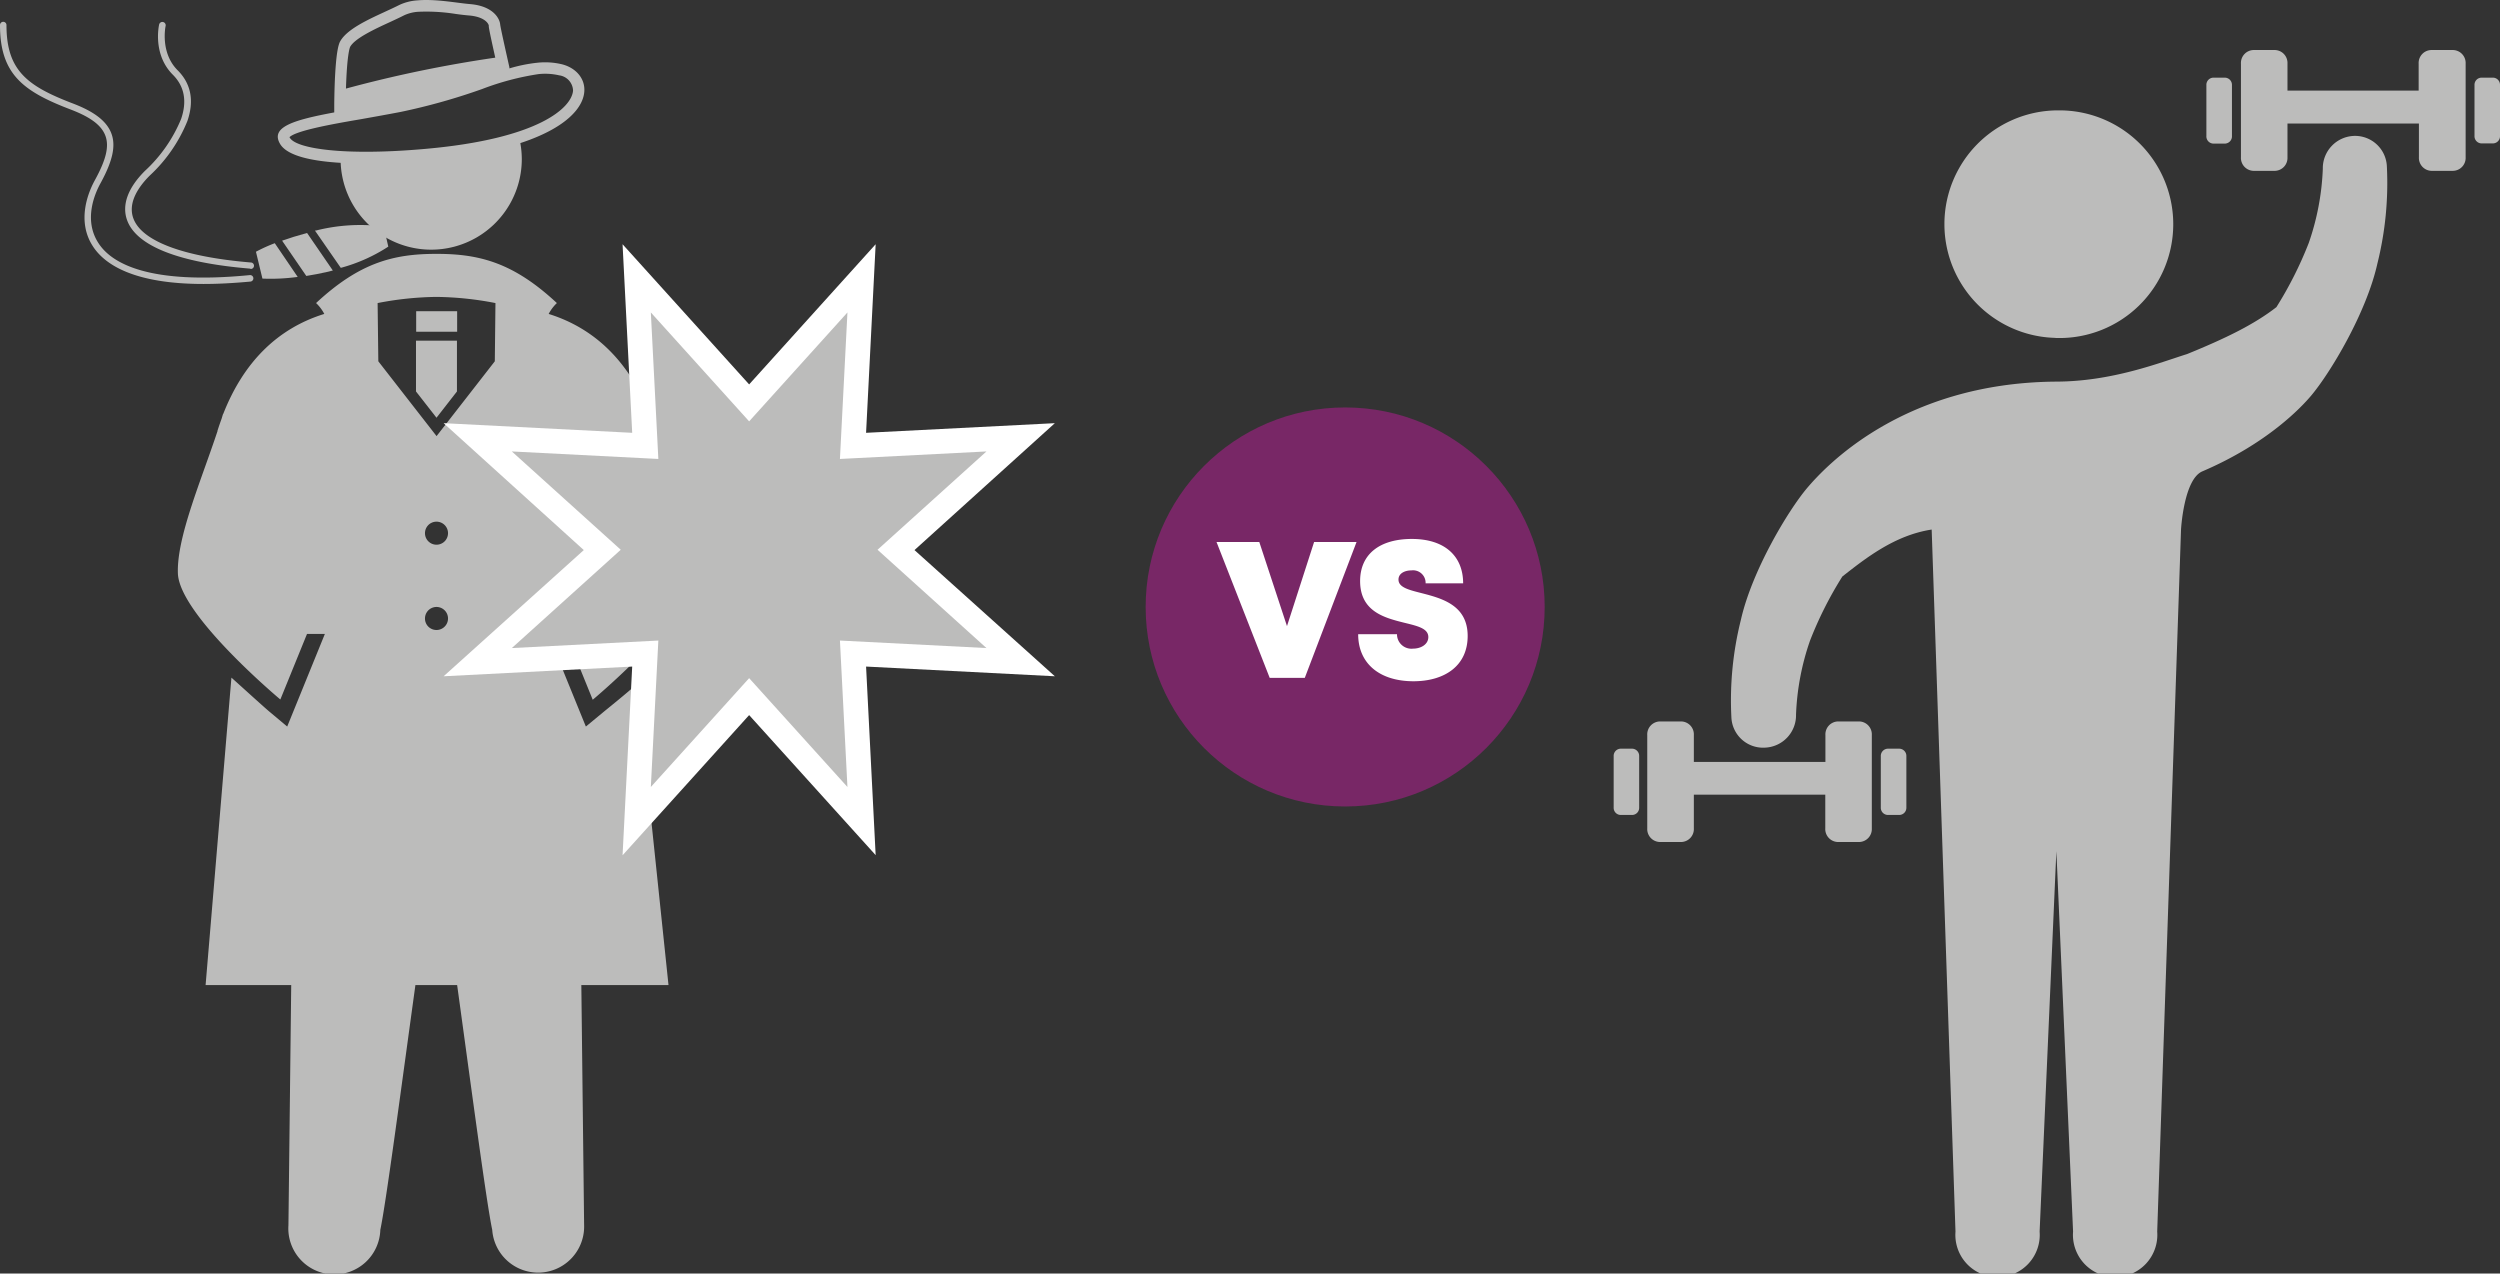 <svg xmlns="http://www.w3.org/2000/svg" viewBox="0 0 386.31 196.79"><rect x="0" y="0" width="386.31" height="196.79" fill="#333333" stroke="none"/><defs><style>.cls-1{fill:#bcbcbb;}.cls-2{fill:#cd405d;}.cls-3{fill:#fff;}.cls-4{fill:#782766;}</style></defs><title>자산 4</title><g id="레이어_2" data-name="레이어 2"><g id="레이어_1-2" data-name="레이어 1"><path class="cls-1" d="M363.76,21a5,5,0,0,0-4.83,5.1,39.5,39.5,0,0,1-2.17,11.44,58.88,58.88,0,0,1-5,9.92c-3.46,2.69-7.86,4.83-13.8,7.25-4.21,1.32-11.47,4.21-20.15,4.26h-.14c-24,.19-35.93,13.52-38.4,16.41-2.91,3.43-8.55,12.77-10.27,20.44a51.12,51.12,0,0,0-1.46,15,4.9,4.9,0,0,0,5.15,4.71,5,5,0,0,0,4.84-5.1A39.09,39.09,0,0,1,279.69,99a58.16,58.16,0,0,1,5-9.92c3.45-2.69,8-6.37,13.8-7.25l3.68,108.48a6.52,6.52,0,1,0,13,0l2.45-55.66.14-3.13,2.58,58.79a6.52,6.52,0,1,0,13,0l3.68-108.48s.42-7.79,3.31-9c10.15-4.35,15.36-10,16.76-11.65,2.91-3.43,8.56-12.76,10.27-20.44a51.43,51.43,0,0,0,1.47-15A4.92,4.92,0,0,0,363.76,21Z"/><path class="cls-1" d="M317.62,52.23h.19a17.59,17.59,0,1,0,0-35.17h-.19a17.58,17.58,0,0,0,0,35.15Z"/><path class="cls-1" d="M287.31,111.48H284a2,2,0,0,0-1.93,2.11v4.15H261.74v-4.15a2,2,0,0,0-1.94-2.11h-3.32a2,2,0,0,0-1.94,2.11V128a2,2,0,0,0,1.94,2.11h3.32a2,2,0,0,0,1.94-2.11v-5.2h20.31V128a2,2,0,0,0,1.93,2.11h3.33a2,2,0,0,0,1.93-2.11V113.59A2,2,0,0,0,287.31,111.48Z"/><path class="cls-1" d="M293.52,115.69h-1.83a1.12,1.12,0,0,0-1.06,1.16v7.93a1.11,1.11,0,0,0,1.06,1.15h1.83a1.11,1.11,0,0,0,1.06-1.15v-7.93A1.12,1.12,0,0,0,293.52,115.69Z"/><path class="cls-1" d="M342,22.19h1.82A1.12,1.12,0,0,0,344.89,21V13.1A1.11,1.11,0,0,0,343.82,12H342a1.1,1.1,0,0,0-1.06,1.15V21A1.11,1.11,0,0,0,342,22.19Z"/><path class="cls-1" d="M379,7.73h-3.32a2,2,0,0,0-1.94,2.11V14H353.47V9.84a2,2,0,0,0-1.93-2.11h-3.33a2,2,0,0,0-1.93,2.11V24.29a2,2,0,0,0,1.93,2.11h3.33a2,2,0,0,0,1.93-2.11v-5.2h20.31v5.2a2,2,0,0,0,1.94,2.11H379A2,2,0,0,0,381,24.29V9.84A2,2,0,0,0,379,7.73Z"/><path class="cls-1" d="M385.25,12h-1.82a1.1,1.1,0,0,0-1.06,1.15V21a1.11,1.11,0,0,0,1.06,1.16h1.82A1.11,1.11,0,0,0,386.31,21V13.1A1.1,1.1,0,0,0,385.25,12Z"/><path class="cls-1" d="M252.23,115.69h-1.82a1.11,1.11,0,0,0-1.06,1.16v7.93a1.1,1.1,0,0,0,1.06,1.15h1.82a1.1,1.1,0,0,0,1.06-1.15v-7.93A1.11,1.11,0,0,0,252.23,115.69Z"/><path class="cls-1" d="M31.46,43.88c-10.77,0-15.24-3-17.06-5.75-2.66-4-.7-8.54.26-10.29,1.74-3.17,2.23-5.22,1.63-6.85S14,18.1,10.94,16.93C3.53,14.11,0,11.44,0,3.87a.5.5,0,0,1,.5-.5.5.5,0,0,1,.5.5c0,7,3.17,9.42,10.29,12.13,3.35,1.28,5.23,2.76,5.93,4.65s.2,4.22-1.69,7.67c-.88,1.59-2.66,5.69-.3,9.27,2,3.09,7.75,6.45,23.37,4.92a.5.5,0,0,1,.1,1C36,43.76,33.61,43.88,31.46,43.88Z"/><path class="cls-1" d="M38.65,41.51h0c-11-.91-17.54-3.49-19-7.46-.86-2.34.09-5,2.75-7.65a22.6,22.6,0,0,0,5.58-8c.95-2.75.52-5.06-1.27-6.85-3.14-3.14-2.16-7.57-2.12-7.76a.5.5,0,0,1,1,.23s-.89,4.08,1.85,6.83c2.09,2.08,2.59,4.73,1.51,7.87a23.5,23.5,0,0,1-5.82,8.42c-1.65,1.65-3.43,4.14-2.52,6.61,1.29,3.52,7.73,5.94,18.14,6.81a.5.5,0,0,1,0,1Z"/><path class="cls-1" d="M48.83,35.62l-.17,0,4,5.77A25.7,25.7,0,0,0,60,38.11L59.29,35A28.08,28.08,0,0,0,48.83,35.62Z"/><path class="cls-1" d="M42.46,37.58a24.71,24.71,0,0,0-2.91,1.32l1,4.15A30.76,30.76,0,0,0,46,42.79Z"/><path class="cls-1" d="M47.45,36c-1.49.4-2.78.81-3.86,1.19l3.74,5.45c1-.16,2.15-.37,3.36-.65l.74-.19Z"/><path class="cls-1" d="M43.28,22.24c2.23,3.78,15.8,3.19,22.66,2.57C93.6,22.31,93,11.46,86.82,9.93a11.16,11.16,0,0,0-3.75-.24,23.73,23.73,0,0,0-4.36.88,1.29,1.29,0,0,0,0-.19c-.65-2.9-1.38-6.16-1.42-6.61-.07-.83-1-2.84-4.68-3.14C70.64.47,67.3-.2,64.48.06a7.65,7.65,0,0,0-2.8.72c-3,1.52-7.83,3.25-9.13,5.64-.68,1.25-.86,6.17-.9,9.66,0,.46,0,.89,0,1.29C45.34,18.55,41.74,19.63,43.28,22.24ZM76.53,8.91a195.42,195.42,0,0,0-23.07,4.78c.16-5.27.59-6.32.64-6.44.73-1.34,3.86-2.78,6.14-3.83.8-.37,1.55-.72,2.24-1.07a6.09,6.09,0,0,1,2.16-.53,28.77,28.77,0,0,1,5.81.34c.72.1,1.4.18,2,.23,2.36.19,3,1.18,3.08,1.55C75.51,4.14,75.55,4.5,76.53,8.91ZM44.73,21.2c1-1,6.44-2,10.86-2.75,1.91-.34,4.06-.72,6.3-1.15a95.84,95.84,0,0,0,12.6-3.54,41.68,41.68,0,0,1,8.74-2.31,9.6,9.6,0,0,1,3.17.19A2.46,2.46,0,0,1,88.55,14c-.2,2.61-5.22,7.44-22.76,9-12.46,1.12-20,0-21-1.71A.61.61,0,0,1,44.73,21.2Z"/><path class="cls-1" d="M80.23,21.29a14.31,14.31,0,0,1,.4,3.29,14,14,0,1,1-28,0c0-.13,0-.26,0-.39C65.79,25.34,74.69,23.43,80.23,21.29Z"/><rect class="cls-1" x="64.31" y="48.09" width="6.33" height="3.17"/><polygon class="cls-1" points="67.45 64.55 64.28 60.49 64.28 52.64 70.61 52.64 70.61 60.49 67.45 64.55"/><path class="cls-1" d="M31.77,152.22H45l-.43,37.11a7.11,7.11,0,1,0,14.2.7c.88-4.13,3.18-21.57,5.42-37.81h6.45c2.24,16.24,4.54,33.68,5.42,37.81a7.11,7.11,0,0,0,14.2-.7l-.43-37.11H103.3l-4.87-46.53c-1.72,1.55-4.49,3.76-5.2,4.35l-2.7,2.23L84.72,98l2.76,0h0l4.11,10.13s15.58-13,15.83-19.47c.21-5.52-3.56-14.26-6.12-22l0-.07c-.2-.63-.41-1.24-.63-1.84-.08-.26-.17-.53-.25-.78l0,.07C97.28,56,92,50.76,84.78,48.51a6.56,6.56,0,0,1,1.27-1.68c-6.64-6.18-11.86-7.6-18.51-7.6h-.19c-6.64,0-11.86,1.42-18.51,7.6a6.34,6.34,0,0,1,1.27,1.68C42.85,50.76,37.61,56,34.48,64l0-.07c-.08.25-.16.52-.24.78-.22.6-.43,1.21-.63,1.84l0,.07c-2.56,7.73-6.33,16.47-6.12,22,.25,6.45,15.83,19.47,15.83,19.47l4.12-10.13h0l2.76,0h0l-5.82,14.31L41.67,110c-.72-.59-4.19-3.75-5.91-5.29ZM76.56,46.83l-.1,9-9,11.56-9-11.56-.11-9a50.18,50.18,0,0,1,9-.95h.19A50.18,50.18,0,0,1,76.56,46.83ZM65.67,95.57a1.78,1.78,0,1,1,1.78,1.78A1.77,1.77,0,0,1,65.67,95.57Zm0-13.18a1.78,1.78,0,1,1,1.78,1.78A1.78,1.78,0,0,1,65.67,82.39Z"/><polygon class="cls-2" points="115.76 65.11 130.95 48.28 129.79 70.92 152.43 69.76 135.6 84.95 152.43 100.14 129.79 98.98 130.95 121.61 115.76 104.79 100.57 121.61 101.73 98.98 79.09 100.14 95.92 84.95 79.09 69.76 101.73 70.92 100.57 48.28 115.76 65.11"/><path class="cls-3" d="M96.2,132.16,97.69,103,68.55,104.5,90.21,85,68.55,65.39l29.14,1.49L96.2,37.74,115.76,59.4l19.55-21.66-1.48,29.14L163,65.39,141.31,85,163,104.5,133.83,103l1.48,29.14L115.76,110.5Zm19.56-33.07,10.82,12L125.76,95l16.12.82L129.9,85l12-10.82L125.76,75l.82-16.12-10.82,12-10.82-12L105.76,75l-16.12-.82,12,10.82-12,10.82L105.76,95l-.82,16.12Z"/><polygon class="cls-1" points="115.76 65.11 130.95 48.28 129.79 70.92 152.43 69.76 135.6 84.95 152.43 100.14 129.79 98.98 130.95 121.61 115.76 104.79 100.57 121.61 101.73 98.98 79.09 100.14 95.92 84.95 79.09 69.76 101.73 70.92 100.57 48.28 115.76 65.11"/><circle class="cls-4" cx="207.86" cy="93.79" r="30.83"/><path class="cls-3" d="M209.62,83.75l-8,21H196.2l-8.22-21h6.61l4.28,13,4.19-13Z"/><path class="cls-3" d="M209.87,98h6a2.23,2.23,0,0,0,2.48,2.23c1.21,0,2.36-.65,2.36-1.79,0-1.32-1.63-1.7-3.63-2.19-3-.75-6.91-1.68-6.91-6.46,0-4.14,3-6.51,8-6.51s7.92,2.59,7.92,6.86h-5.8a1.94,1.94,0,0,0-2.19-2c-1,0-2,.44-2,1.42,0,1.2,1.58,1.59,3.56,2.09,3.09.8,7.13,1.83,7.13,6.62,0,4.59-3.52,7-8.4,7C213.19,105.26,209.87,102.54,209.87,98Z"/></g></g></svg>